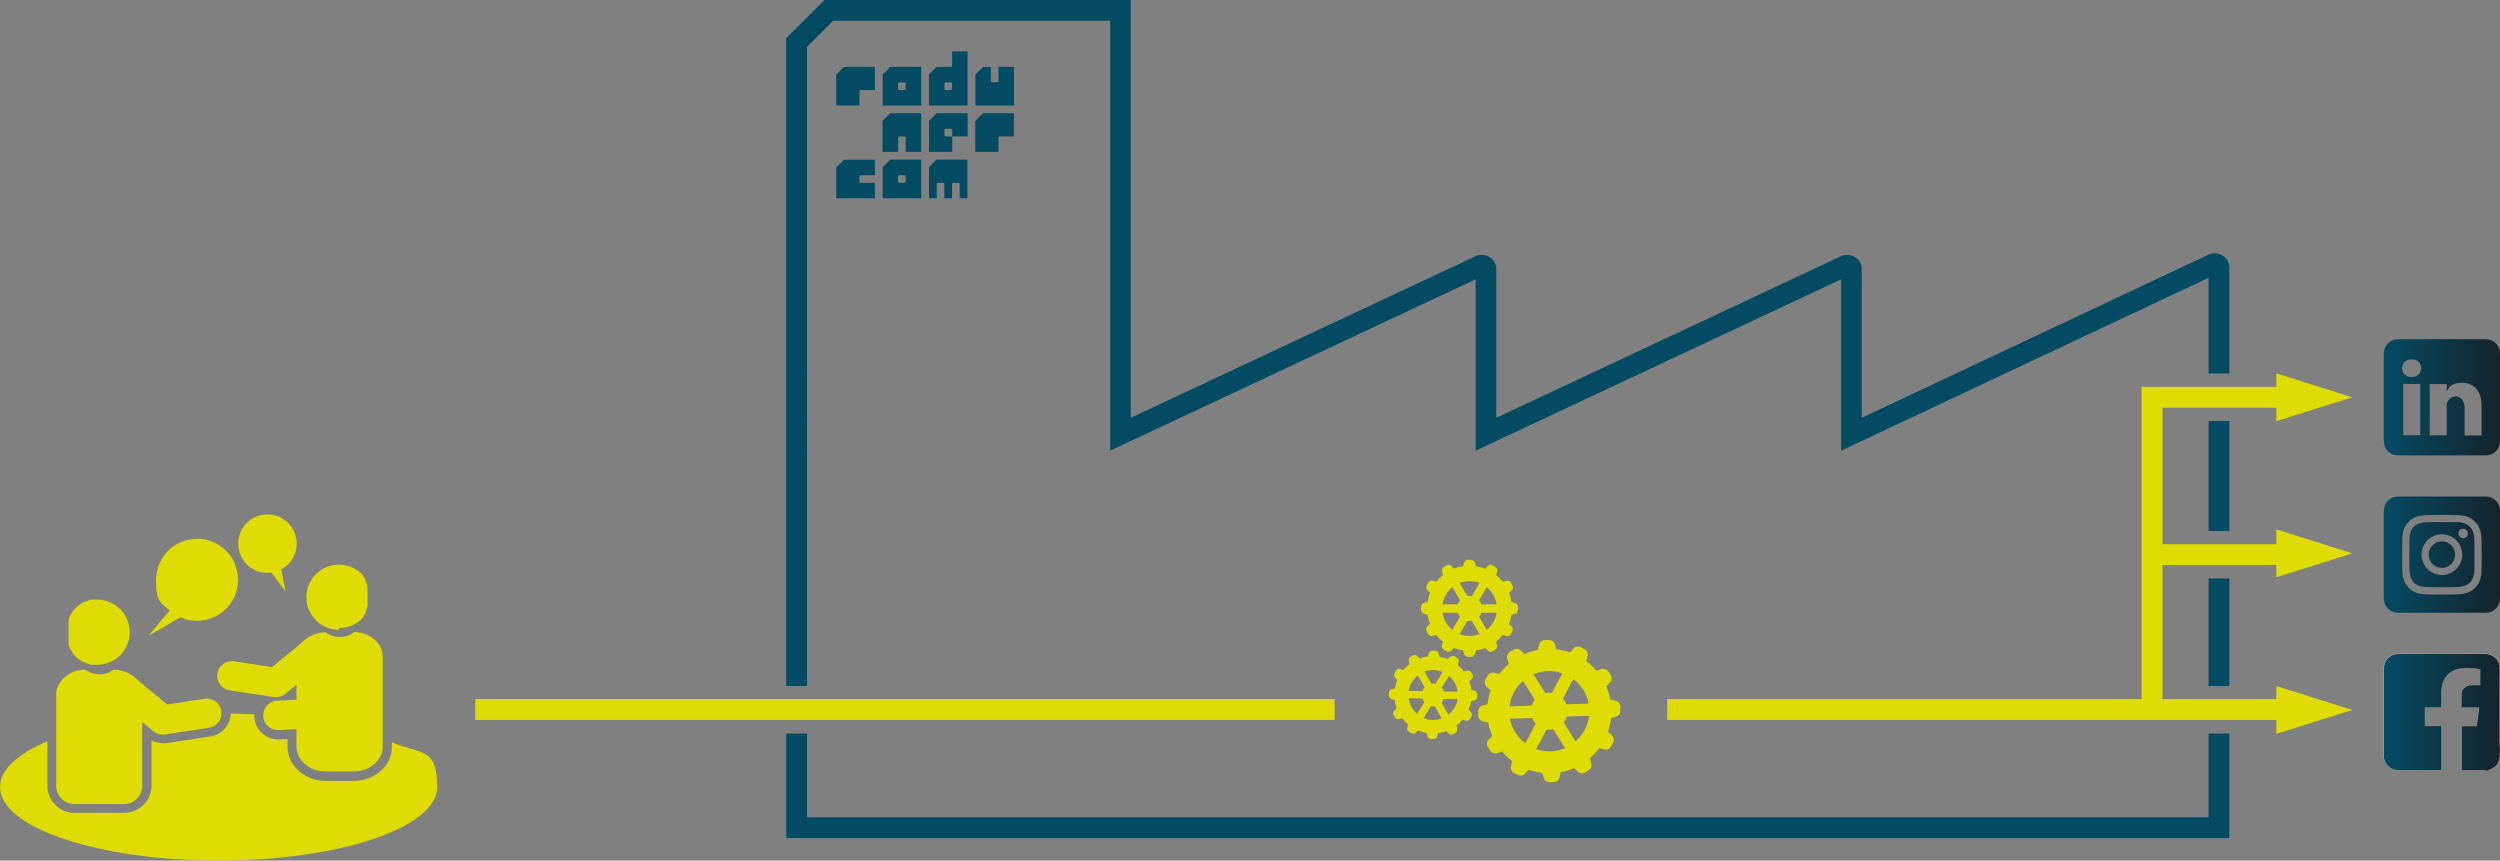 <svg xmlns="http://www.w3.org/2000/svg" xmlns:xlink="http://www.w3.org/1999/xlink" id="Ebene_1" viewBox="0 0 1940.5 668"><rect x="0" y="0" width="1940.5" height="668" fill="#808080" stroke="none"/><defs><style>      .st0 {        fill: url(#Unbenannter_Verlauf_6);      }      .st1 {        fill: #fff;      }      .st2 {        fill: #dedc04;      }      .st3 {        fill: url(#Unbenannter_Verlauf_62);      }      .st3, .st4 {        fill-rule: evenodd;      }      .st4 {        fill: url(#Unbenannter_Verlauf_61);      }      .st5 {        fill: #034b63;      }    </style><linearGradient id="Unbenannter_Verlauf_6" data-name="Unbenannter Verlauf 6" x1="1850.3" y1="552.6" x2="1940.5" y2="552.6" gradientUnits="userSpaceOnUse"><stop offset="0" stop-color="#034b63"></stop><stop offset="1" stop-color="#15232b"></stop></linearGradient><linearGradient id="Unbenannter_Verlauf_61" data-name="Unbenannter Verlauf 6" y1="308.4" x2="1940.5" y2="308.4" xlink:href="#Unbenannter_Verlauf_6"></linearGradient><linearGradient id="Unbenannter_Verlauf_62" data-name="Unbenannter Verlauf 6" y1="430.5" x2="1940.5" y2="430.5" xlink:href="#Unbenannter_Verlauf_6"></linearGradient></defs><g><path class="st1" d="M1910.6,597.7h19.4c.8,0,2.9-.6,3.7-1,8.7-3.7,6.5-14,6.5-21.6-.1-19.2.1-38.6,0-57.9-.8-5.6-5.1-9.3-10.7-9.7h-68.1c-6.4.3-10.8,4.6-11.2,11v68.9c.3,5,5.3,10.2,10.3,10.2h34.3v-34.1h-12.7v-14.4h12.7c.3-8.1-1.5-17,3.7-24,5.6-7.5,15.5-7.3,23.9-6.1.8.1,1.5.3,2.3.3l.3.2v12.2h-7.4c-3.2,0-7.2,2.9-7.2,6.4v11h13.9l-2.1,14.4h-11.7v34.1Z"></path><path class="st0" d="M1910.6,597.7v-34.1h11.7l2.1-14.4h-13.9v-11c0-3.4,3.9-6.4,7.2-6.4h7.4v-12.2l-.3-.2c-.8,0-1.5-.2-2.3-.3-8.4-1.2-18.4-1.3-23.9,6.1-5.2,6.9-3.4,15.8-3.7,24h-12.7v14.4h12.7v34.1h-34.3c-5,0-10.1-5.2-10.3-10.2v-68.9c.4-6.4,4.8-10.7,11.1-11h68.1c5.6.4,9.9,4.1,10.7,9.7,0,19.3-.1,38.6,0,57.9,0,7.6,2.3,17.9-6.5,21.6s-2.8,1-3.7,1h-19.4Z"></path></g><g><path class="st2" d="M1144.9,507.5l.7-2.6c2.5-.4,4.9-1,7.2-1.9l1.9,2c1,1.1,2.6,1.3,3.9.5l1.9-1.1c1.3-.7,1.9-2.2,1.5-3.7l-.8-2.6c1.9-1.5,3.7-3.3,5.2-5.2l2.6.8c1.4.4,2.9-.2,3.7-1.5l1.1-2c.7-1.3.5-2.9-.5-3.9l-2-1.9c.9-2.3,1.5-4.7,1.9-7.2l2.7-.7c1.4-.4,2.4-1.6,2.4-3.1v-2.3c0-1.5-1-2.7-2.4-3.1l-2.6-.7c-.4-2.5-1-4.9-1.9-7.2l2-1.9c1.1-1,1.3-2.6.5-3.9l-1.1-2c-.7-1.3-2.2-1.9-3.7-1.5l-2.6.8c-1.5-1.9-3.3-3.7-5.2-5.2l.8-2.7c.4-1.4-.2-2.9-1.5-3.7l-2-1.1c-1.3-.7-2.9-.5-3.9.5l-1.9,2c-2.3-.9-4.7-1.5-7.2-1.9l-.7-2.6c-.4-1.4-1.6-2.4-3.1-2.4h-2.3c-1.5,0-2.8,1-3.1,2.4l-.7,2.6c-2.5.4-4.9,1-7.2,1.9l-1.9-2c-1-1.1-2.6-1.3-3.9-.5l-1.9,1.1c-1.3.7-1.9,2.2-1.5,3.7l.8,2.6c-1.9,1.5-3.7,3.3-5.2,5.2l-2.6-.8c-1.4-.4-2.9.2-3.7,1.5l-1.1,2c-.7,1.3-.5,2.9.5,3.9l2,1.9c-.9,2.3-1.5,4.7-1.9,7.2l-2.7.7c-1.4.4-2.4,1.6-2.4,3.1v2.3c0,1.5,1,2.7,2.4,3.1l2.6.7c.4,2.5,1,4.9,1.9,7.2l-2,1.9c-1.1,1-1.3,2.6-.5,3.9l1.1,2c.7,1.3,2.2,1.9,3.7,1.5l2.6-.8c1.5,1.9,3.3,3.7,5.2,5.2l-.8,2.7c-.4,1.4.2,2.9,1.5,3.7l2,1.1c1.3.7,2.9.5,3.9-.5l1.9-2c2.3.9,4.7,1.5,7.2,1.9l.7,2.6c.4,1.4,1.6,2.4,3.1,2.4h2.3c1.5,0,2.8-1,3.1-2.4ZM1133,452.5c2.4-.9,5-1.4,7.7-1.4s5.3.5,7.7,1.4l-5.9,10.2c-.6-.1-1.2-.2-1.8-.2s-1.2,0-1.8.2l-5.9-10.2ZM1119.7,469.1c.8-5.3,3.6-10,7.7-13.3l5.9,10.2c-.8.9-1.4,2-1.8,3.1h-11.7ZM1149.9,469.1c-.4-1.1-1-2.2-1.8-3.1l5.9-10.2c4,3.3,6.8,7.9,7.7,13.3h-11.7ZM1161.7,475.6c-.8,5.3-3.6,10-7.7,13.3l-5.9-10.2c.8-.9,1.4-2,1.8-3.1h11.7ZM1119.7,475.6h11.7c.4,1.1,1,2.2,1.8,3.1l-5.9,10.2c-4-3.3-6.8-7.9-7.7-13.3ZM1133,492.2l5.9-10.2c.6.1,1.2.2,1.8.2s1.2,0,1.8-.2l5.9,10.2c-2.4.9-5,1.4-7.7,1.4s-5.3-.5-7.7-1.4Z"></path><path class="st2" d="M1115.6,571.5l.6-2.4c2.2-.3,4.4-.8,6.5-1.6l1.7,1.8c.9,1,2.4,1.2,3.5.6l1.8-1c1.2-.6,1.7-2,1.4-3.3l-.6-2.4c1.8-1.4,3.4-2.9,4.8-4.6l2.4.7c1.3.4,2.7-.1,3.3-1.3l1.1-1.8c.7-1.1.5-2.6-.4-3.6l-1.7-1.8c.9-2.1,1.5-4.2,1.9-6.5l2.4-.6c1.3-.3,2.2-1.4,2.3-2.8v-2c0-1.3-.8-2.5-2.1-2.9l-2.4-.6c-.3-2.2-.8-4.4-1.6-6.5l1.8-1.7c1-.9,1.2-2.4.6-3.5l-1-1.8c-.6-1.2-2-1.7-3.3-1.4l-2.4.6c-1.4-1.8-2.9-3.4-4.6-4.8l.7-2.4c.4-1.3-.1-2.7-1.3-3.3l-1.8-1.1c-1.1-.7-2.6-.5-3.6.4l-1.8,1.7c-2.1-.9-4.2-1.5-6.5-1.9l-.6-2.4c-.3-1.3-1.4-2.2-2.8-2.3h-2c-1.3,0-2.5.8-2.9,2.1l-.6,2.4c-2.2.3-4.4.8-6.5,1.6l-1.7-1.8c-.9-1-2.4-1.2-3.5-.6l-1.8,1c-1.2.6-1.7,2-1.4,3.3l.6,2.4c-1.8,1.4-3.4,2.9-4.8,4.6l-2.4-.7c-1.3-.4-2.7.1-3.3,1.3l-1.1,1.8c-.7,1.1-.5,2.6.4,3.6l1.7,1.8c-.9,2.1-1.5,4.2-1.9,6.5l-2.4.6c-1.3.3-2.2,1.4-2.3,2.8v2c0,1.3.8,2.5,2.1,2.9l2.4.6c.3,2.2.8,4.4,1.6,6.5l-1.8,1.7c-1,.9-1.2,2.4-.6,3.5l1,1.8c.6,1.2,2,1.7,3.3,1.4l2.4-.6c1.4,1.8,2.9,3.4,4.6,4.8l-.7,2.4c-.4,1.3.1,2.7,1.3,3.3l1.8,1.1c1.1.7,2.6.5,3.6-.4l1.8-1.7c2.1.9,4.2,1.5,6.5,1.9l.6,2.4c.3,1.3,1.4,2.2,2.8,2.3h2c1.3,0,2.5-.8,2.9-2.1ZM1105.8,521.3c2.2-.8,4.5-1.2,7-1.2,2.5,0,4.8.6,6.9,1.5l-5.5,9.1c-.5-.1-1.1-.2-1.6-.2s-1.1,0-1.6.1l-5.2-9.4ZM1093.4,536.1c.8-4.8,3.5-9,7.2-11.9l5.2,9.4c-.7.8-1.3,1.8-1.7,2.8l-10.7-.2ZM1120.8,536.6c-.3-1-.9-2-1.6-2.8l5.5-9.1c3.6,3,6.1,7.3,6.7,12.2l-10.7-.2ZM1131.4,542.8c-.8,4.8-3.5,9-7.2,11.9l-5.2-9.4c.7-.8,1.3-1.8,1.7-2.8l10.7.2ZM1093.3,542l10.7.2c.3,1,.9,2,1.6,2.8l-5.5,9.1c-3.6-3-6.1-7.3-6.7-12.2ZM1105.1,557.3l5.5-9.1c.5.1,1.1.2,1.6.2.6,0,1.1,0,1.6-.1l5.2,9.4c-2.2.8-4.5,1.2-7,1.2-2.5,0-4.8-.6-6.9-1.5Z"></path><path class="st2" d="M1210.6,603.3l.8-3.9c3.6-.7,7.1-1.7,10.4-3.2l2.9,2.8c1.5,1.5,3.9,1.7,5.7.6l2.8-1.8c1.8-1.1,2.6-3.4,2-5.4l-1.2-3.8c2.7-2.4,5.2-5,7.4-7.9l3.9,1c2.1.5,4.3-.5,5.3-2.4l1.5-2.9c1-1.9.6-4.2-1-5.7l-3-2.7c1.2-3.4,2-7,2.4-10.6l3.8-1.1c2.1-.6,3.5-2.5,3.4-4.7v-3.3c-.2-2.2-1.7-4-3.8-4.4l-3.9-.8c-.7-3.6-1.7-7.1-3.2-10.4l2.8-2.9c1.5-1.5,1.7-3.9.6-5.7l-1.8-2.8c-1.1-1.8-3.4-2.6-5.4-2l-3.8,1.2c-2.4-2.7-5-5.2-7.9-7.4l1-3.9c.5-2.1-.5-4.3-2.4-5.3l-2.9-1.5c-1.9-1-4.2-.6-5.7,1l-2.7,3c-3.4-1.2-7-2-10.6-2.4l-1.1-3.8c-.6-2.1-2.5-3.5-4.7-3.4h-3.3c-2.2.2-4,1.7-4.4,3.8l-.8,3.9c-3.6.7-7.1,1.7-10.4,3.2l-2.9-2.8c-1.6-1.5-3.9-1.7-5.7-.6l-2.8,1.8c-1.8,1.1-2.6,3.4-2,5.4l1.2,3.8c-2.7,2.4-5.2,5-7.4,7.9l-3.9-1c-2.1-.5-4.3.5-5.3,2.4l-1.5,2.9c-1,1.9-.6,4.2,1,5.7l3,2.7c-1.2,3.4-2,7-2.4,10.6l-3.8,1.1c-2.1.6-3.5,2.5-3.4,4.7v3.3c.2,2.2,1.7,4,3.8,4.4l3.9.8c.7,3.6,1.7,7,3.2,10.4l-2.8,2.9c-1.5,1.5-1.7,3.9-.6,5.7l1.8,2.8c1.1,1.8,3.4,2.6,5.4,2l3.8-1.2c2.4,2.7,5,5.2,7.9,7.4l-1,3.9c-.5,2.1.5,4.3,2.4,5.3l2.9,1.5c1.9,1,4.2.6,5.7-1l2.7-3c3.4,1.2,7,2,10.6,2.4l1.1,3.8c.6,2.1,2.5,3.5,4.7,3.4h3.3c2.2-.2,4-1.7,4.4-3.8ZM1190.3,523.4c3.4-1.5,7.2-2.4,11.1-2.5,4-.1,7.8.5,11.3,1.7l-8.1,15.2c-.9-.1-1.7-.2-2.6-.2s-1.8.2-2.6.3l-9.1-14.6ZM1171.7,548.3c.9-7.9,4.8-14.9,10.5-19.8l9.1,14.6c-1.1,1.4-1.9,2.9-2.5,4.6l-17.2.6ZM1215.9,546.7c-.7-1.7-1.6-3.2-2.8-4.4l8.1-15.2c6.1,4.5,10.4,11.3,11.9,19l-17.2.6ZM1233.4,555.6c-.9,7.9-4.8,14.9-10.5,19.8l-9.1-14.6c1.1-1.4,1.9-2.9,2.5-4.6l17.2-.6ZM1172,557.9l17.2-.6c.7,1.7,1.6,3.2,2.8,4.4l-8.1,15.2c-6.1-4.5-10.4-11.3-11.9-19ZM1192.4,581.4l8.1-15.2c.9.1,1.7.2,2.6.2.9,0,1.8-.2,2.6-.3l9.1,14.6c-3.4,1.5-7.2,2.4-11.1,2.5-4,.1-7.8-.5-11.3-1.7Z"></path></g><g><path class="st5" d="M649.1,57.9v24h18v-11.1c0-.5.4-.9.9-.9h11.1v-18h-24l-6,6Z"></path><path class="st5" d="M787,51.9h-12v11.1c0,.5-.4.9-.9.9h-4.1c-.5,0-.9-.4-.9-.9v-11.1h-6s-6,6-6,6v24s30,0,30,0v-30Z"></path><path class="st5" d="M685.1,117.9h12v-11.1c0-.5.4-.9.9-.9h4.1c.5,0,.9.4.9.9v11.1h12v-30h-24l-6,6v24Z"></path><path class="st5" d="M649.1,153.9h30v-12h-11.1c-.5,0-.9-.4-.9-.9v-4.1c0-.5.4-.9.9-.9h11.1v-12h-24s-6,6-6,6v24Z"></path><path class="st5" d="M721.1,129.9v12s0,12,0,12h6v-11.1c0-.5.4-.9.9-.9h4.1c.5,0,.9.4.9.9v11.1h6v-11.1c0-.5.4-.9.9-.9h4.1c.5,0,.9.4.9.9v11.1h6v-30h-24s-6,6-6,6Z"></path><path class="st5" d="M757,93.9v24h18v-11.1c0-.5.4-.9.9-.9h11.1v-18h-24l-6,6Z"></path><path class="st5" d="M721.2,93.7c0,0-.1.2-.1.4v23.8h18s0-12,0-12h-5.1c-.5,0-.9-.4-.9-.9v-4.1c0-.5.4-1,1-1h4.1c.5,0,.9.4.9.9v5.1s12,0,12,0v-6s0,0,0,0v-12h-23.8c-.1,0-.3,0-.4.1l-5.7,5.7Z"></path><path class="st5" d="M691.1,51.9l-6,6v24s30,0,30,0v-30h-24ZM702.1,69.9h-4.1c-.5,0-.9-.4-.9-.9v-4.1c0-.5.4-.9.9-.9h4.1c.5,0,.9.4.9.9v4.1c0,.5-.4.9-.9.9Z"></path><path class="st5" d="M691.1,123.9l-6,6v24s30,0,30,0v-30h-24ZM702.1,141.9h-4.1c-.5,0-.9-.4-.9-.9v-4.1c0-.5.4-.9.9-.9h4.1c.5,0,.9.4.9.9v4.1c0,.5-.4.9-.9.9Z"></path><path class="st5" d="M739,39.9v11.1c0,.5-.4.9-.9.9h-11.1l-6,6v24h30v-42s-12,0-12,0ZM738.1,69.9h-4.1c-.5,0-.9-.4-.9-.9v-4.1c0-.5.4-.9.9-.9h4.1c.5,0,.9.4.9.9v4.1c0,.5-.4.9-.9.9Z"></path></g><g><path class="st2" d="M207.6,444.6c1,0,2,0,3-.2,3.7,4.9,7.4,9.8,11.1,14.8-1.1-5.7-2.3-11.5-3.4-17.2,7.2-3.8,12-11.3,12-20,0-12.5-10.1-22.7-22.7-22.7s-22.7,10.1-22.7,22.7,10.1,22.7,22.7,22.7Z"></path><path class="st2" d="M153,418.2c-17.6,0-31.9,14.3-31.9,31.9s4.1,17.9,10.6,23.7c-5.5,6.6-11,13.2-16.6,19.8,8.3-4.8,16.6-9.6,24.9-14.4,4,1.8,8.3,2.7,12.9,2.7,17.6,0,31.9-14.3,31.9-31.9,0-17.6-14.3-31.9-31.9-31.9Z"></path><path class="st2" d="M53.2,492.5v.9c0,.1,0,.3,0,.4s0,.2,0,.3,0,.3,0,.4,0,.2,0,.3c0,.1,0,.2,0,.3,0,.1,0,.2,0,.3,0,.1,0,.2,0,.3,0,.1,0,.2,0,.3,0,.1,0,.2,0,.3,0,.1,0,.2,0,.3,0,.1,0,.2,0,.3,0,.1,0,.2,0,.3s0,.2,0,.3c0,.1,0,.2,0,.3,0,.1,0,.2,0,.3,0,.1,0,.2,0,.3,0,.1,0,.2,0,.3,0,.1,0,.2,0,.3,0,0,0,.2,0,.3,0,.1,0,.2,0,.3,0,0,0,.2,0,.3,0,.1,0,.2.1.3,0,0,0,.2,0,.3,0,.1,0,.2.1.3,0,0,0,.2,0,.3,0,.1,0,.2.1.3,0,0,0,.2.1.3,0,.1,0,.2.1.3,0,0,0,.2.1.2,0,.1,0,.2.1.3,0,0,0,.2.1.2,0,.1.1.2.1.3,0,0,0,.2.1.2,0,.1.1.2.2.3,0,0,0,.2.1.2,0,.1.1.2.2.3,0,0,0,.1.1.2,0,.1.1.2.2.3,0,0,0,.1.1.2,0,.1.1.2.2.3,0,0,0,.1.1.2,0,.1.1.2.2.3,0,0,0,.1.1.2,0,.1.1.2.2.3,0,0,0,.1.1.2,0,.1.1.2.2.3,0,0,0,.1.1.2,0,.1.2.2.2.3,0,0,0,.1.1.2,0,.1.2.2.2.3,0,0,0,.1.1.2,0,.1.2.2.3.3,0,0,0,.1.1.1,0,.1.2.2.3.3,0,0,0,0,.1.1,0,.1.2.2.3.3,0,0,0,0,.1.1.1.1.2.2.3.3,0,0,0,0,.1.1.1.1.2.2.3.3h.1c.1.2.2.3.3.4h.1c.1.2.2.3.3.4,0,0,0,0,.1.1.1.1.2.2.3.3,0,0,0,0,.1,0,.1.1.2.2.3.3s0,0,.1,0c.1.1.2.2.4.3,0,0,0,0,0,0,.1.1.2.2.4.3,0,0,0,0,0,0,.1.1.3.2.4.3,0,0,0,0,0,0,.1.1.3.2.4.3,0,0,0,0,0,0,.1,0,.3.2.4.3,0,0,0,0,0,0,.1,0,.3.2.4.3,0,0,0,0,0,0,.1,0,.3.2.4.3,0,0,0,0,0,0,.2,0,.3.2.5.3,0,0,0,0,0,0,.2,0,.3.2.5.2,0,0,0,0,0,0,.2,0,.3.2.5.2,0,0,0,0,0,0,.2,0,.3.2.5.2,0,0,0,0,0,0,.2,0,.3.2.5.2,0,0,0,0,0,0,.2,0,.3.1.5.2,0,0,0,0,0,0,.2,0,.3.1.5.2,0,0,0,0,0,0,.2,0,.4.1.5.2,0,0,0,0,0,0,.2,0,.4.1.5.2t0,0c.2,0,.4.1.6.2h0c.2,0,.4.1.6.2h0c.2,0,.4.1.6.2h0c.2,0,.4,0,.6.1h0c.2,0,.4,0,.6.1h0c.2,0,.4,0,.6.1h0c.2,0,.4,0,.6,0h0c.2,0,.4,0,.6,0,.2,0,.4,0,.6,0,.2,0,.4,0,.6,0s.4,0,.6,0c.2,0,.4,0,.6,0h.4c14,0,25.3-11.3,25.3-25.3s-11.3-25.3-25.3-25.3h-.4c-.2,0-.4,0-.6,0-.2,0-.4,0-.6,0s-.4,0-.6,0c-.2,0-.4,0-.6,0-.2,0-.4,0-.6,0h0c-.2,0-.4,0-.6,0h0c-.2,0-.4,0-.6.1h0c-.2,0-.4,0-.6.1h0c-.2,0-.4,0-.6.1h0c-.2,0-.4.1-.6.2h0c-.2,0-.4.1-.6.2h0c-.2,0-.4.1-.6.2t0,0c-.2,0-.4.1-.5.2,0,0,0,0,0,0-.2,0-.3.1-.5.2,0,0,0,0,0,0-.2,0-.4.1-.5.2,0,0,0,0,0,0-.2,0-.3.1-.5.2,0,0,0,0,0,0-.2,0-.3.2-.5.2,0,0,0,0,0,0-.2,0-.3.2-.5.2,0,0,0,0,0,0-.2,0-.3.2-.5.2,0,0,0,0,0,0-.2,0-.3.2-.5.2,0,0,0,0,0,0-.2,0-.3.2-.5.3,0,0,0,0,0,0-.2,0-.3.2-.4.3,0,0,0,0,0,0-.1,0-.3.2-.4.3,0,0,0,0,0,0-.1,0-.3.2-.4.3,0,0,0,0,0,0-.1,0-.3.2-.4.3,0,0,0,0,0,0-.1.1-.3.2-.4.3,0,0,0,0,0,0-.1.1-.3.2-.4.3,0,0,0,0,0,0-.1.1-.2.2-.4.3,0,0,0,0-.1,0-.1.1-.2.2-.3.3,0,0,0,0-.1,0-.1.1-.2.2-.3.3,0,0,0,0-.1.1-.1.1-.2.2-.3.3h-.1c-.1.2-.2.3-.3.4h-.1c-.1.2-.2.3-.3.4,0,0,0,0-.1.1-.1.1-.2.2-.3.3,0,0,0,0-.1.1,0,.1-.2.2-.3.3,0,0,0,0-.1.1,0,.1-.2.2-.3.3,0,0,0,.1-.1.1,0,.1-.2.2-.3.3,0,0,0,.1-.1.2,0,.1-.2.2-.2.3,0,0,0,.1-.1.2,0,.1-.2.2-.2.3,0,0,0,.1-.1.2,0,.1-.2.2-.2.3,0,0,0,.1-.1.2,0,.1-.1.2-.2.3,0,0,0,.1-.1.2,0,.1-.1.2-.2.3,0,0,0,.1-.1.2,0,.1-.1.2-.2.3,0,0,0,.1-.1.2,0,.1-.1.2-.2.3,0,0,0,.1-.1.2,0,.1-.1.2-.2.3,0,0,0,.1-.1.2,0,.1-.1.2-.2.3,0,0,0,.2-.1.2,0,.1-.1.2-.1.3,0,0,0,.2-.1.2,0,.1,0,.2-.1.3,0,0,0,.2-.1.2,0,.1,0,.2-.1.3,0,0,0,.2-.1.3,0,.1,0,.2-.1.3,0,0,0,.2,0,.3,0,.1,0,.2-.1.3,0,0,0,.2,0,.3,0,.1,0,.2-.1.3,0,0,0,.2,0,.3,0,.1,0,.2,0,.3,0,0,0,.2,0,.3,0,.1,0,.2,0,.3,0,.1,0,.2,0,.3,0,.1,0,.2,0,.3,0,.1,0,.2,0,.3,0,.1,0,.2,0,.3,0,.1,0,.2,0,.3,0,.1,0,.2,0,.3,0,.1,0,.2,0,.3s0,.2,0,.3,0,.2,0,.3c0,.1,0,.2,0,.3,0,.1,0,.2,0,.3,0,.1,0,.2,0,.3,0,.1,0,.2,0,.3,0,0,0,.2,0,.3,0,.1,0,.3,0,.4s0,.2,0,.2c0,.1,0,.3,0,.4v.9Z"></path><path class="st2" d="M159.2,542.3l-29.4,4.5c-14.7-11.9-21.7-17.9-25.3-21-.1-.1-.2-.2-.4-.3-6.4-5.6-14.4-5.7-15.9-5.7-.9.7-4.5,3.4-10.1,3.6-.1,0-.2,0-.4,0h-.4c-6.1,0-10.2-3-11.1-3.6-5.8,0-11.1,1.9-15.1,5.1-.4.3-.8.6-1.2,1-.5.5-1,.9-1.4,1.4-.4.5-.9,1-1.2,1.5-.2.3-.4.5-.6.8-.3.4-.5.8-.8,1.2-.2.3-.3.6-.5.9-1.1,2.3-1.8,4.9-1.8,7.5v69.4c0,.5,0,1,0,1.5,0,.7,0,1.5.2,2.1,0,.5.2.9.3,1.4s.2.9.4,1.3c1.9,5.2,6.8,8.9,12.5,9.2.2,0,.5,0,.7,0h38.6c7.8,0,14.1-6.3,14.1-14.1h0c0-.6,0-1.1,0-1.6v-47.9l8.5,7c2.3,1.9,5.1,2.7,7.8,2.6,0,0,0,0,.1,0,.1,0,.3,0,.4,0,0,0,.2,0,.3,0s.2,0,.3,0c0,0,0,0,0,0l34.4-5.2c6.2-.9,10.5-6.8,9.6-13-.9-6.2-6.7-10.5-13-9.5Z"></path><path class="st2" d="M263.1,487.5c4.4,0,8.6-1.1,12.2-3.1.2-.1.4-.2.5-.3.2-.1.4-.2.5-.3h0c.2-.1.3-.2.5-.3,0,0,0,0,0,0,.2-.1.3-.2.5-.3h0c.2-.1.3-.2.5-.3h0c.2-.1.3-.2.5-.3,0,0,0,0,0,0,.2-.1.3-.2.4-.4t0,0c.1-.1.3-.2.4-.3,0,0,0,0,0,0,.1-.1.3-.2.4-.3,0,0,0,0,0,0,.1-.1.3-.2.4-.4h0c.1-.2.3-.3.4-.4h0c.1-.2.2-.3.4-.4s0,0,0,0c.1-.1.2-.2.3-.4,0,0,0,0,0,0,.1-.1.2-.2.4-.4h0c.1-.2.2-.3.3-.4,0,0,0,0,0,0,.1-.1.2-.2.3-.4,0,0,0,0,0,0,.1-.1.2-.2.3-.4,0,0,0,0,0-.1,0-.1.2-.2.3-.4,0,0,0,0,0-.1,0-.1.2-.2.3-.4,0,0,0,0,0-.1,0-.1.2-.2.3-.4,0,0,0,0,0-.1,0-.1.2-.2.2-.4,0,0,0,0,0-.1,0-.1.2-.2.2-.4,0,0,0-.1,0-.2,0-.1.1-.2.2-.4,0,0,0-.1,0-.2,0-.1.1-.2.2-.4,0,0,0-.1,0-.2,0-.1.1-.2.2-.4,0,0,0-.1,0-.2,0-.1.1-.2.2-.4,0,0,0-.1,0-.2,0-.1.1-.2.2-.3,0,0,0-.1,0-.2,0-.1.1-.2.2-.3,0,0,0-.1,0-.2,0-.1,0-.2.1-.3,0,0,0-.2,0-.2,0-.1,0-.2.1-.3,0,0,0-.2,0-.2,0-.1,0-.2.1-.3,0,0,0-.2,0-.2,0-.1,0-.2.1-.3,0,0,0-.2,0-.3,0-.1,0-.2.1-.3,0,0,0-.2,0-.3,0-.1,0-.2,0-.3,0,0,0-.2,0-.3,0-.1,0-.2,0-.3,0,0,0-.2,0-.3,0-.1,0-.2,0-.3,0-.1,0-.2,0-.3,0-.1,0-.2,0-.3,0-.1,0-.2,0-.3,0-.1,0-.2,0-.3,0-.1,0-.2,0-.3,0-.1,0-.2,0-.3,0-.1,0-.2,0-.3,0-.1,0-.2,0-.3,0-.1,0-.2,0-.4,0,0,0-.2,0-.3,0-.1,0-.3,0-.4s0-.2,0-.3c0-.1,0-.3,0-.4v-1.8c0-.1,0-.3,0-.4s0-.2,0-.3,0-.3,0-.4,0-.2,0-.3c0-.1,0-.2,0-.3,0-.1,0-.2,0-.3,0-.1,0-.2,0-.3,0-.1,0-.2,0-.3,0-.1,0-.2,0-.3,0-.1,0-.2,0-.3s0-.2,0-.3c0-.1,0-.2,0-.3,0-.1,0-.2,0-.3,0-.1,0-.2,0-.3,0,0,0-.2,0-.3,0-.1,0-.2,0-.3,0,0,0-.2,0-.3,0-.1,0-.2,0-.3,0,0,0-.2,0-.3,0-.1,0-.2-.1-.3,0,0,0-.2,0-.3,0-.1,0-.2-.1-.3,0,0,0-.2,0-.2,0-.1,0-.2-.1-.4,0,0,0-.2,0-.2,0-.1,0-.2-.1-.4,0,0,0-.2,0-.2,0-.1,0-.2-.1-.4,0,0,0-.2,0-.2,0-.1-.1-.2-.2-.3,0,0,0-.1,0-.2,0-.1-.1-.2-.2-.3,0,0,0-.1,0-.2,0-.1-.1-.2-.2-.3,0,0,0-.1,0-.2,0-.1-.1-.2-.2-.3,0,0,0-.1,0-.2,0-.1-.1-.2-.2-.4,0,0,0-.1,0-.2,0-.1-.1-.2-.2-.4,0,0,0-.1,0-.2,0-.1-.2-.2-.2-.4,0,0,0-.1,0-.1,0-.1-.2-.2-.2-.4,0,0,0,0,0-.1,0-.1-.2-.2-.3-.4,0,0,0,0,0-.1,0-.1-.2-.2-.3-.4,0,0,0,0,0-.1,0-.1-.2-.2-.3-.4,0,0,0,0,0-.1-.1-.1-.2-.2-.3-.4,0,0,0,0,0-.1-.1-.1-.2-.2-.3-.4,0,0,0,0,0,0-.1-.1-.2-.2-.3-.4,0,0,0,0,0,0-.1-.1-.2-.2-.3-.4h0c-.1-.2-.2-.3-.4-.4,0,0,0,0,0,0-.1-.1-.2-.2-.4-.4,0,0,0,0,0,0-.1-.1-.3-.2-.4-.4s0,0,0,0c-.1-.1-.3-.2-.4-.4,0,0,0,0,0,0-.1-.1-.3-.2-.4-.3,0,0,0,0,0,0-.1-.1-.3-.2-.4-.3h0c-.1-.2-.3-.3-.4-.4,0,0,0,0,0,0-.2-.1-.3-.2-.5-.3,0,0,0,0,0,0-.2-.1-.3-.2-.5-.3h0c-.2-.1-.3-.2-.5-.3,0,0,0,0,0,0-.2-.1-.3-.2-.5-.3h0c-.2-.1-.3-.2-.5-.3-.2-.1-.3-.2-.5-.3-.2-.1-.3-.2-.5-.3-3.4-1.8-7.3-2.8-11.4-2.9h-.3c-14,0-25.3,11.3-25.3,25.3s11.3,25.3,25.3,25.3Z"></path><path class="st2" d="M274.8,490.8c-.9.7-4.9,3.7-11.1,3.6h-.4c-5.9-.1-9.7-2.9-10.6-3.6-1.5,0-9.5.1-15.9,5.7-.2.1-.3.2-.4.3-3.5,3.2-10.6,9.2-25.3,21l-29.4-4.5c-6.2-.9-12.1,3.3-13,9.6,0,.6-.1,1.2-.1,1.7,0,5.5,4.1,10.4,9.7,11.3l34.4,5.2s0,0,0,0c0,0,.2,0,.3,0,.1,0,.2,0,.3,0,.1,0,.3,0,.4,0,0,0,0,0,.1,0,2.8.1,5.6-.7,7.8-2.6l8.5-7v11.6h-.2s-14.8.8-14.8.8c-6.3.3-11.1,5.7-10.8,12,.3,6.1,5.4,10.8,11.4,10.8s.4,0,.6,0l13.6-.7h.2s0,13.4,0,13.4c0,10.7,10.1,19.4,22.5,19.4h22c12.4,0,22.5-8.7,22.5-19.4v-69.4c0-10.7-10-19.4-22.5-19.4Z"></path><path class="st2" d="M304.2,576.1v3.6c0,14.6-13.2,26.4-29.5,26.4h-22c-16.3,0-29.5-11.9-29.5-26.4v-6.1l-6.3.3c-.4,0-.8,0-1.1,0-9.8,0-17.9-7.7-18.4-17.5,0-.6,0-1.3,0-1.9-6-.3-12.1-.6-18.3-.7,0,3.8-1.3,7.4-3.6,10.5-2.9,4-7.2,6.5-12.1,7.3l-34,5.2c-.3,0-.5,0-.8.1,0,0,0,0,0,0h0s-.4,0-.4,0c0,0-.2,0-.3,0-.3,0-.5,0-.8,0-.3,0-.6,0-.8,0-3.1,0-6.1-.8-8.7-2.2v33.5c0,.6,0,1.2,0,1.7,0,11.6-9.5,21-21.1,21h-38.6c-.4,0-.7,0-1.1,0-8.5-.4-15.8-5.8-18.7-13.8-.2-.7-.4-1.3-.6-1.8-.2-.7-.3-1.4-.5-2.2-.1-.9-.2-1.9-.2-2.8,0-.7,0-1.4,0-1.9v-33c-23,9.7-36.8,22.1-36.8,35.5,0,31.5,76,57.1,169.7,57.1s169.7-25.6,169.7-57.1-13.1-25.2-35.2-34.8Z"></path></g><path class="st4" d="M1929.5,263.3c6.1,0,11,4.9,11,11v68.2c0,6.1-4.9,11-11,11h-68.2c-6.1,0-11-4.9-11-11v-68.2c0-6.1,4.9-11,11-11h68.2ZM1878.6,337.8v-39.8h-13.2v39.8h13.2ZM1926.2,337.8v-22.8c0-12.2-6.5-17.9-15.2-17.9s-10.2,3.9-11.9,6.6v-5.6h-13.2c.2,3.7,0,39.8,0,39.8h13.2v-22.2c0-1.2,0-2.4.4-3.2,1-2.4,3.1-4.8,6.8-4.8s6.7,3.6,6.7,9v21.3h13.2ZM1872,278.9c-4.5,0-7.5,3-7.5,6.9s2.9,6.9,7.3,6.9h0c4.6,0,7.5-3.1,7.5-6.9,0-3.9-2.9-6.9-7.4-6.9Z"></path><path class="st3" d="M1929.5,385.4c6.1,0,11,4.9,11,11v68.2c0,6.1-4.9,11-11,11h-68.2c-6.1,0-11-4.9-11-11v-68.2c0-6.1,4.9-11,11-11h68.2ZM1895.4,399.7c-8.4,0-9.4,0-12.7.2-3.3.1-5.5.7-7.5,1.4-2,.8-3.7,1.8-5.5,3.6-1.7,1.7-2.8,3.4-3.6,5.5-.8,2-1.3,4.2-1.4,7.5-.1,3.3-.2,4.3-.2,12.7s0,9.4.2,12.7c.1,3.3.7,5.5,1.4,7.5.8,2,1.8,3.7,3.6,5.5,1.7,1.7,3.4,2.8,5.5,3.6,2,.8,4.2,1.3,7.5,1.4,3.3.2,4.3.2,12.7.2s9.4,0,12.7-.2c3.3-.1,5.5-.7,7.5-1.4,2-.8,3.7-1.8,5.5-3.6s2.8-3.4,3.6-5.5c.8-2,1.3-4.2,1.4-7.5.2-3.3.2-4.3.2-12.7s0-9.4-.2-12.7c-.1-3.3-.7-5.5-1.4-7.5-.8-2-1.8-3.7-3.6-5.5-1.7-1.7-3.4-2.8-5.5-3.6-2-.8-4.2-1.3-7.5-1.4-3.3-.2-4.3-.2-12.7-.2ZM1895.4,405.2c8.2,0,9.2,0,12.5.2,3,.1,4.6.6,5.7,1.1,1.4.6,2.5,1.2,3.5,2.3,1.1,1.1,1.7,2.1,2.3,3.5.4,1.1.9,2.7,1.1,5.7.1,3.3.2,4.2.2,12.5s0,9.2-.2,12.5c-.1,3-.6,4.6-1.1,5.7-.6,1.4-1.2,2.5-2.3,3.5-1.1,1.1-2.1,1.7-3.5,2.3-1.1.4-2.7.9-5.7,1.1-3.3.1-4.2.2-12.5.2s-9.2,0-12.5-.2c-3-.1-4.6-.6-5.7-1.1-1.4-.6-2.5-1.2-3.5-2.3-1.1-1.1-1.7-2.1-2.3-3.5-.4-1.1-.9-2.7-1.1-5.7-.1-3.3-.2-4.2-.2-12.5s0-9.2.2-12.5c.1-3,.6-4.6,1.1-5.7.6-1.4,1.2-2.5,2.3-3.5,1.1-1.1,2.1-1.7,3.5-2.3,1.1-.4,2.7-.9,5.7-1.1,3.3-.1,4.2-.2,12.5-.2h0ZM1895.4,414.7c-8.7,0-15.8,7.1-15.8,15.8s7.1,15.8,15.8,15.8,15.8-7.1,15.8-15.8-7.1-15.8-15.8-15.8h0ZM1895.4,440.8c-5.7,0-10.3-4.6-10.3-10.3s4.6-10.3,10.3-10.3,10.3,4.6,10.3,10.3-4.6,10.3-10.3,10.3ZM1915.6,414.1c0,2-1.7,3.7-3.7,3.7s-3.7-1.7-3.7-3.7,1.7-3.7,3.7-3.7,3.7,1.7,3.7,3.7h0Z"></path><g><path class="st5" d="M1730.4,289.9v-82.4c0-3.8-2-7.2-5.3-9.2-3.5-2.1-7.9-2.2-11.2-.5l-268.8,126.5v-115.6c0-3.8-2-7.2-5.3-9.2-3.5-2.1-7.9-2.2-11.1-.5l-267.3,125.3v-115.6c0-3.8-2-7.2-5.3-9.2-3.5-2.1-7.9-2.2-11.1-.5l-267.3,125.3V0h-237.8l-29.7,29.7v502.8h16.2V36.4l20.3-20.3h215v333.7l283.7-133v133l283.7-133v133l285.2-134.2v74.3"></path><polyline class="st5" points="1714.3 449 1714.3 532.5 1730.4 532.5 1730.4 449"></polyline><polyline class="st5" points="1714.3 326.8 1714.3 412.2 1730.4 412.2 1730.4 326.8"></polyline><polyline class="st5" points="1714.3 569.4 1714.3 634.4 626.4 634.4 626.4 569.4 610.3 569.4 610.3 650.5 1730.4 650.5 1730.4 569.4"></polyline></g><rect class="st2" x="368.9" y="542.6" width="667" height="16.2"></rect><polygon class="st2" points="1825.8 551.1 1766.9 532.5 1766.9 542.6 1678.5 542.6 1678.5 438.6 1766.9 438.6 1766.9 448.1 1825.8 429.5 1766.9 410.9 1766.9 422.4 1678.5 422.4 1678.5 316.5 1766.9 316.5 1766.9 326.9 1825.8 308.4 1766.9 289.8 1766.9 300.3 1662.3 300.3 1662.3 542.6 1294.1 542.6 1294.1 558.8 1766.9 558.8 1766.9 569.6 1825.8 551.1"></polygon></svg>